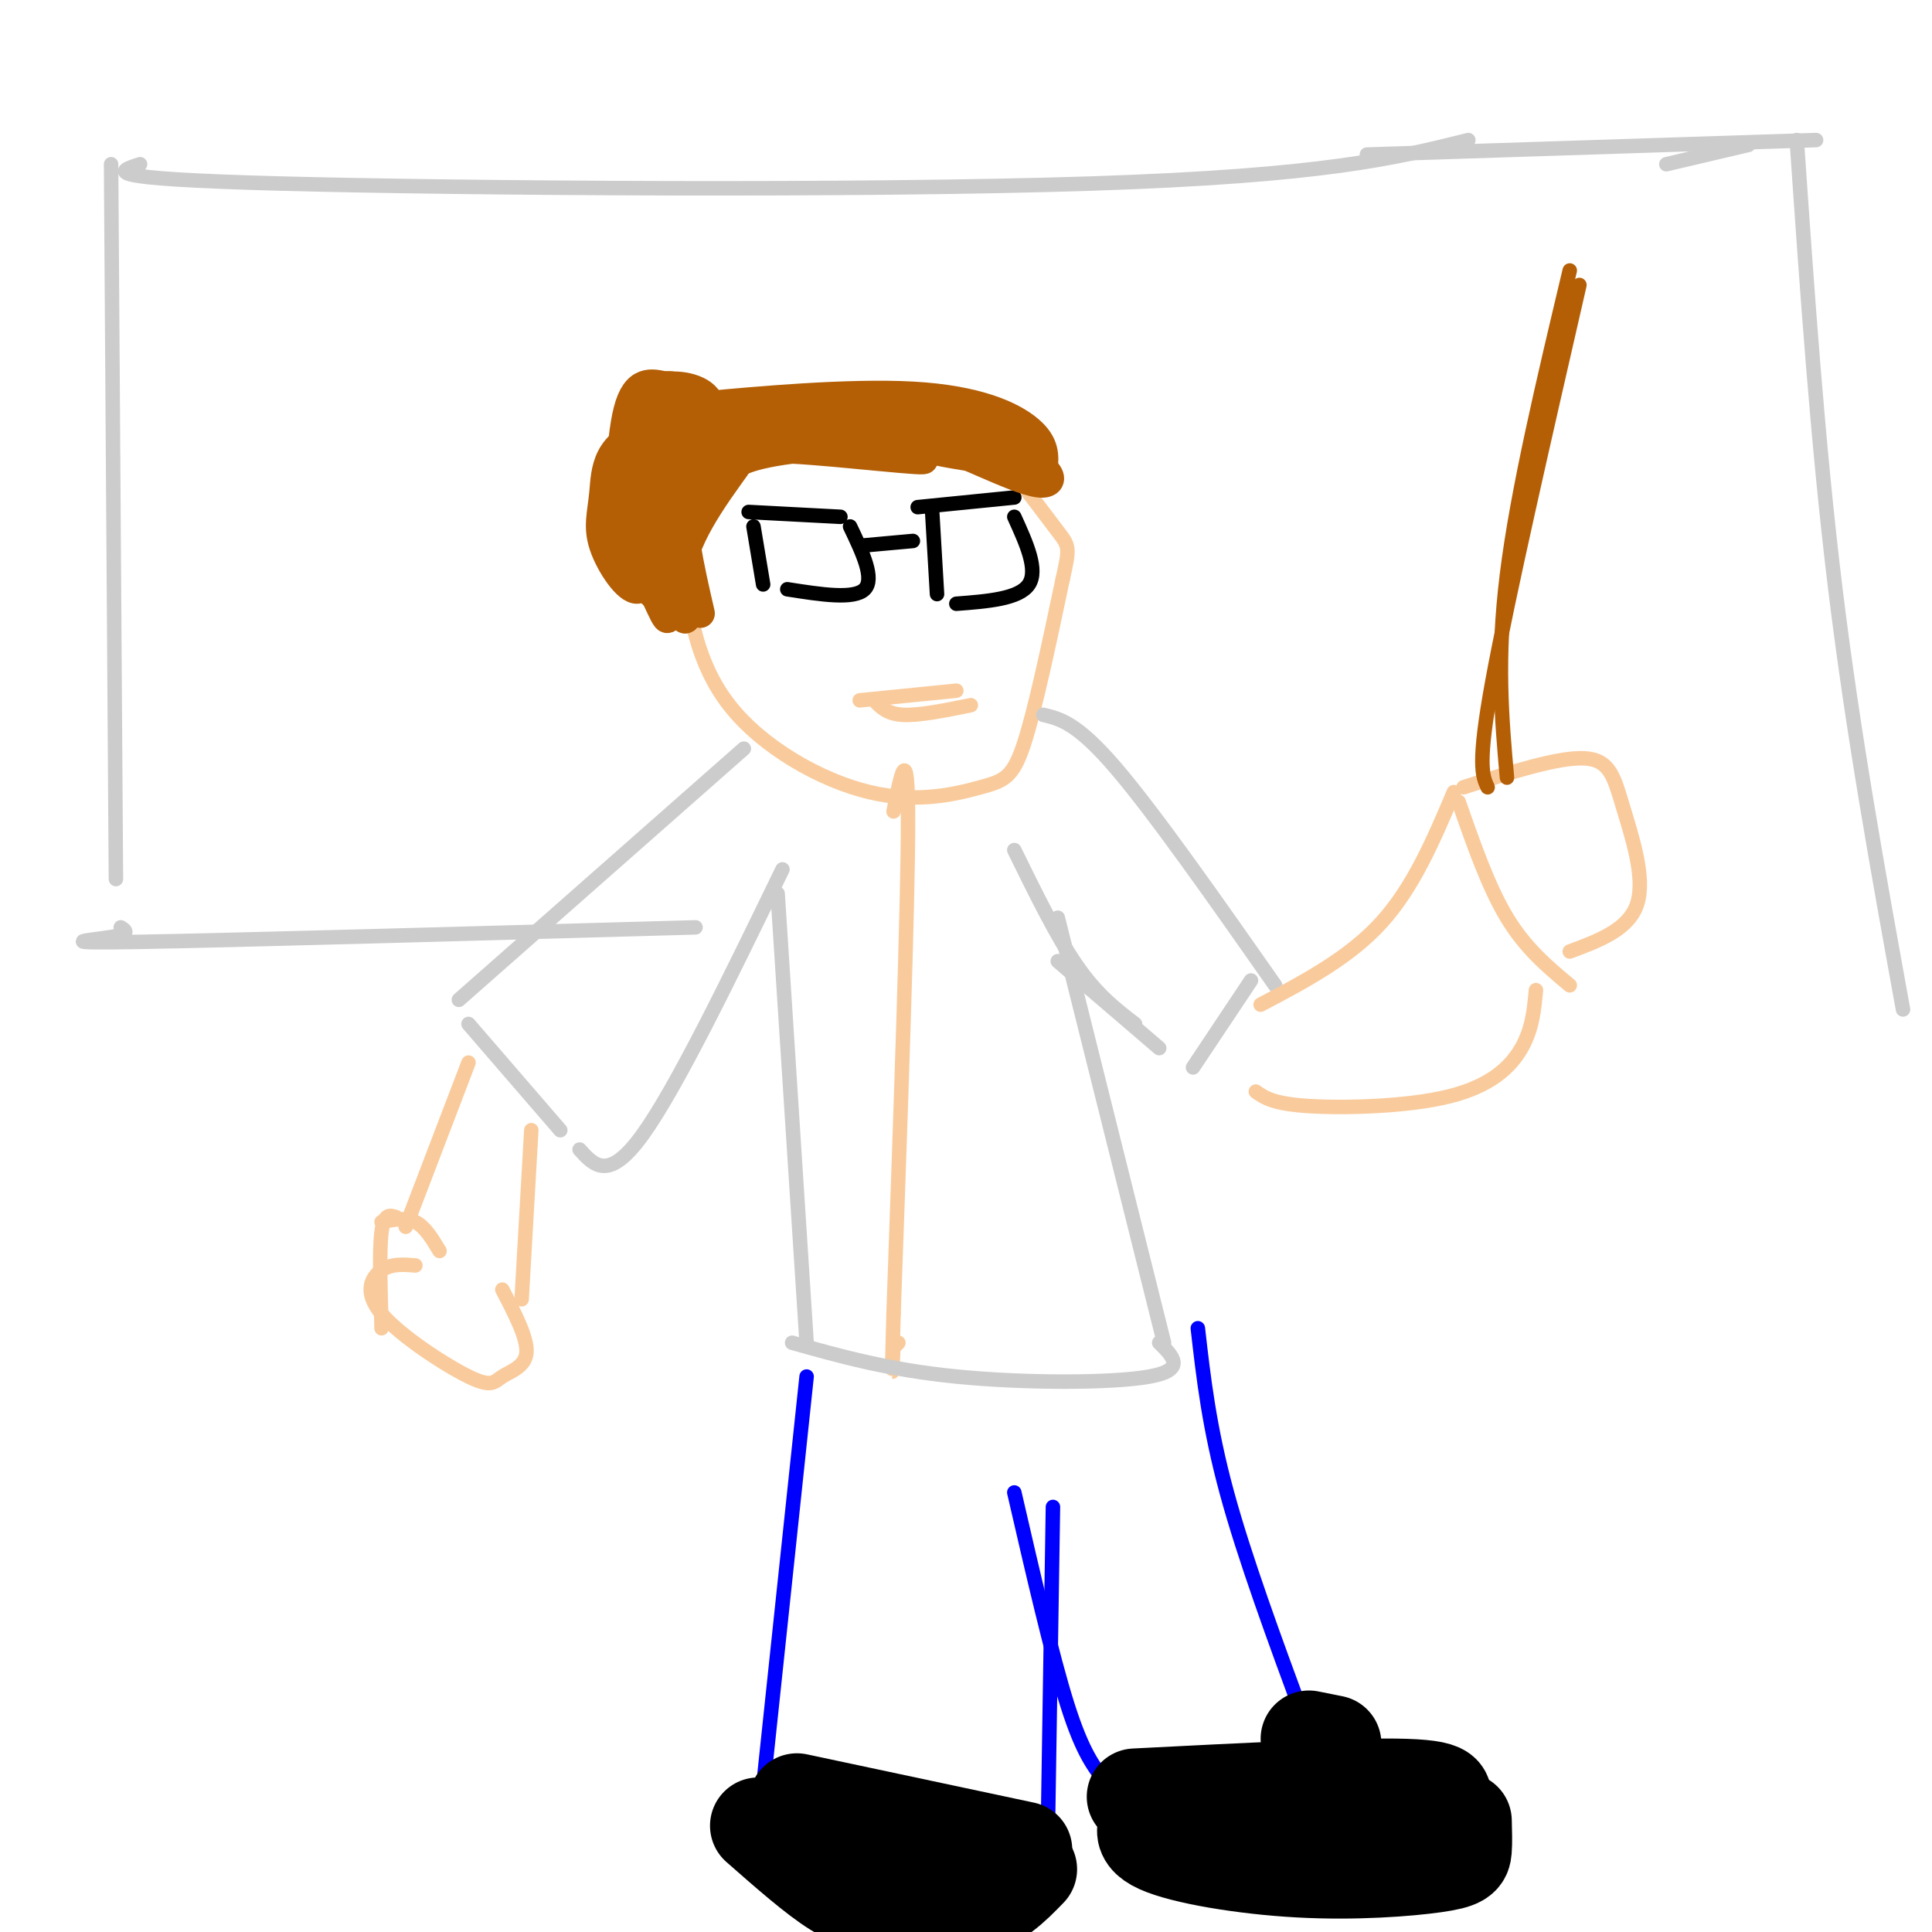 <svg viewBox='0 0 400 400' version='1.1' xmlns='http://www.w3.org/2000/svg' xmlns:xlink='http://www.w3.org/1999/xlink'><g fill='none' stroke='rgb(249,203,156)' stroke-width='3' stroke-linecap='round' stroke-linejoin='round'><path d='M142,102c-0.310,4.677 -0.621,9.354 0,17c0.621,7.646 2.172,18.262 9,27c6.828,8.738 18.933,15.600 29,18c10.067,2.400 18.095,0.338 23,-1c4.905,-1.338 6.687,-1.954 9,-9c2.313,-7.046 5.156,-20.523 8,-34'/><path d='M220,120c1.537,-6.822 1.379,-6.876 -1,-10c-2.379,-3.124 -6.980,-9.316 -10,-13c-3.020,-3.684 -4.459,-4.858 -8,-6c-3.541,-1.142 -9.184,-2.251 -15,-3c-5.816,-0.749 -11.806,-1.139 -18,0c-6.194,1.139 -12.591,3.807 -16,5c-3.409,1.193 -3.831,0.912 -5,4c-1.169,3.088 -3.084,9.544 -5,16'/><path d='M142,113c-0.333,4.667 1.333,8.333 3,12'/></g>
<g fill='none' stroke='rgb(0,0,0)' stroke-width='3' stroke-linecap='round' stroke-linejoin='round'><path d='M156,109c0.000,0.000 2.000,12.000 2,12'/><path d='M155,106c0.000,0.000 19.000,1.000 19,1'/><path d='M176,109c2.583,5.417 5.167,10.833 3,13c-2.167,2.167 -9.083,1.083 -16,0'/><path d='M178,113c0.000,0.000 11.000,-1.000 11,-1'/><path d='M193,106c0.000,0.000 1.000,17.000 1,17'/><path d='M190,105c0.000,0.000 20.000,-2.000 20,-2'/><path d='M210,107c2.500,5.500 5.000,11.000 3,14c-2.000,3.000 -8.500,3.500 -15,4'/></g>
<g fill='none' stroke='rgb(249,203,156)' stroke-width='3' stroke-linecap='round' stroke-linejoin='round'><path d='M185,168c1.500,-7.667 3.000,-15.333 3,2c0.000,17.333 -1.500,59.667 -3,102'/><path d='M185,272c-0.500,18.000 -0.250,12.000 0,6'/><path d='M185,278c0.167,1.000 0.583,0.500 1,0'/></g>
<g fill='none' stroke='rgb(204,204,204)' stroke-width='3' stroke-linecap='round' stroke-linejoin='round'><path d='M154,155c0.000,0.000 -59.000,52.000 -59,52'/><path d='M97,212c0.000,0.000 19.000,22.000 19,22'/><path d='M120,238c3.000,3.333 6.000,6.667 13,-3c7.000,-9.667 18.000,-32.333 29,-55'/><path d='M161,185c0.000,0.000 6.000,93.000 6,93'/><path d='M164,278c9.956,2.800 19.911,5.600 34,7c14.089,1.400 32.311,1.400 40,0c7.689,-1.400 4.844,-4.200 2,-7'/><path d='M219,190c0.000,0.000 22.000,88.000 22,88'/><path d='M216,148c3.500,0.833 7.000,1.667 15,11c8.000,9.333 20.500,27.167 33,45'/><path d='M259,203c0.000,0.000 -12.000,18.000 -12,18'/><path d='M235,212c-3.917,-3.000 -7.833,-6.000 -12,-12c-4.167,-6.000 -8.583,-15.000 -13,-24'/><path d='M219,199c0.000,0.000 21.000,18.000 21,18'/></g>
<g fill='none' stroke='rgb(249,203,156)' stroke-width='3' stroke-linecap='round' stroke-linejoin='round'><path d='M97,220c0.000,0.000 -13.000,34.000 -13,34'/><path d='M110,234c0.000,0.000 -2.000,35.000 -2,35'/><path d='M86,262c-2.456,-0.207 -4.913,-0.415 -7,1c-2.087,1.415 -3.805,4.451 0,9c3.805,4.549 13.133,10.611 18,13c4.867,2.389 5.272,1.105 7,0c1.728,-1.105 4.779,-2.030 5,-5c0.221,-2.970 -2.390,-7.985 -5,-13'/><path d='M79,253c2.500,-0.500 5.000,-1.000 7,0c2.000,1.000 3.500,3.500 5,6'/><path d='M82,252c-1.250,-0.417 -2.500,-0.833 -3,3c-0.500,3.833 -0.250,11.917 0,20'/><path d='M261,208c9.167,-4.833 18.333,-9.667 25,-17c6.667,-7.333 10.833,-17.167 15,-27'/><path d='M260,226c1.798,1.268 3.595,2.536 11,3c7.405,0.464 20.417,0.125 29,-2c8.583,-2.125 12.738,-6.036 15,-10c2.262,-3.964 2.631,-7.982 3,-12'/><path d='M302,166c3.083,8.833 6.167,17.667 10,24c3.833,6.333 8.417,10.167 13,14'/><path d='M303,163c9.833,-3.131 19.667,-6.262 25,-6c5.333,0.262 6.167,3.917 8,10c1.833,6.083 4.667,14.595 3,20c-1.667,5.405 -7.833,7.702 -14,10'/></g>
<g fill='none' stroke='rgb(180,95,6)' stroke-width='3' stroke-linecap='round' stroke-linejoin='round'><path d='M312,161c-1.083,-12.250 -2.167,-24.500 0,-42c2.167,-17.500 7.583,-40.250 13,-63'/><path d='M327,59c-7.417,32.333 -14.833,64.667 -18,82c-3.167,17.333 -2.083,19.667 -1,22'/></g>
<g fill='none' stroke='rgb(0,0,255)' stroke-width='3' stroke-linecap='round' stroke-linejoin='round'><path d='M167,285c0.000,0.000 -9.000,85.000 -9,85'/><path d='M158,371c2.089,2.310 4.179,4.619 10,7c5.821,2.381 15.375,4.833 23,6c7.625,1.167 13.321,1.048 17,0c3.679,-1.048 5.339,-3.024 7,-5'/><path d='M218,312c0.000,0.000 -1.000,64.000 -1,64'/><path d='M248,275c1.167,10.250 2.333,20.500 6,34c3.667,13.500 9.833,30.250 16,47'/><path d='M269,357c-1.583,4.083 -3.167,8.167 -8,10c-4.833,1.833 -12.917,1.417 -21,1'/><path d='M210,309c3.917,17.000 7.833,34.000 11,44c3.167,10.000 5.583,13.000 8,16'/></g>
<g fill='none' stroke='rgb(0,0,0)' stroke-width='20' stroke-linecap='round' stroke-linejoin='round'><path d='M157,378c5.952,5.232 11.905,10.464 16,13c4.095,2.536 6.333,2.375 11,3c4.667,0.625 11.762,2.036 17,1c5.238,-1.036 8.619,-4.518 12,-8'/><path d='M165,373c0.000,0.000 47.000,10.000 47,10'/><path d='M235,372c22.833,-1.167 45.667,-2.333 56,-2c10.333,0.333 8.167,2.167 6,4'/><path d='M240,375c-2.483,2.376 -4.967,4.753 0,7c4.967,2.247 17.383,4.365 29,5c11.617,0.635 22.435,-0.214 28,-1c5.565,-0.786 5.876,-1.510 6,-3c0.124,-1.490 0.062,-3.745 0,-6'/><path d='M276,361c0.000,0.000 -5.000,-1.000 -5,-1'/></g>
<g fill='none' stroke='rgb(249,203,156)' stroke-width='3' stroke-linecap='round' stroke-linejoin='round'><path d='M178,145c0.000,0.000 20.000,-2.000 20,-2'/><path d='M181,145c1.333,1.417 2.667,2.833 6,3c3.333,0.167 8.667,-0.917 14,-2'/></g>
<g fill='none' stroke='rgb(180,95,6)' stroke-width='6' stroke-linecap='round' stroke-linejoin='round'><path d='M145,127c-2.250,-9.750 -4.500,-19.500 -3,-25c1.500,-5.500 6.750,-6.750 12,-8'/><path d='M154,94c-0.893,2.198 -9.126,11.692 -12,20c-2.874,8.308 -0.389,15.429 0,14c0.389,-1.429 -1.317,-11.408 0,-18c1.317,-6.592 5.659,-9.796 10,-13'/><path d='M152,97c2.013,-3.150 2.045,-4.524 12,-4c9.955,0.524 29.833,2.944 27,2c-2.833,-0.944 -28.378,-5.254 -39,-5c-10.622,0.254 -6.321,5.073 -4,7c2.321,1.927 2.660,0.964 3,0'/><path d='M151,97c1.099,-0.750 2.347,-2.626 13,-4c10.653,-1.374 30.711,-2.244 42,0c11.289,2.244 13.809,7.604 9,7c-4.809,-0.604 -16.945,-7.173 -26,-10c-9.055,-2.827 -15.027,-1.914 -21,-1'/><path d='M168,89c-6.534,1.029 -12.370,4.100 -6,4c6.370,-0.100 24.946,-3.373 36,-3c11.054,0.373 14.587,4.392 10,5c-4.587,0.608 -17.293,-2.196 -30,-5'/><path d='M178,90c-13.801,-1.659 -33.303,-3.306 -43,-1c-9.697,2.306 -9.589,8.567 -10,13c-0.411,4.433 -1.341,7.040 0,11c1.341,3.960 4.955,9.274 7,9c2.045,-0.274 2.523,-6.137 3,-12'/><path d='M135,110c0.887,-6.274 1.605,-15.959 3,-20c1.395,-4.041 3.468,-2.436 6,-1c2.532,1.436 5.524,2.705 4,5c-1.524,2.295 -7.564,5.618 -10,11c-2.436,5.382 -1.267,12.823 0,17c1.267,4.177 2.634,5.088 4,6'/><path d='M142,128c-2.810,-5.667 -11.833,-22.833 -9,-32c2.833,-9.167 17.524,-10.333 22,-10c4.476,0.333 -1.262,2.167 -7,4'/><path d='M148,90c-5.392,2.301 -15.373,6.053 -18,12c-2.627,5.947 2.100,14.089 5,20c2.900,5.911 3.973,9.591 3,1c-0.973,-8.591 -3.992,-29.455 -3,-38c0.992,-8.545 5.996,-4.773 11,-1'/><path d='M146,84c10.036,-0.929 29.625,-2.750 43,-2c13.375,0.750 20.536,4.071 24,7c3.464,2.929 3.232,5.464 3,8'/><path d='M216,97c-1.322,-0.150 -6.128,-4.525 -10,-7c-3.872,-2.475 -6.812,-3.051 -18,-4c-11.188,-0.949 -30.625,-2.271 -41,0c-10.375,2.271 -11.687,8.136 -13,14'/><path d='M134,100c-2.467,6.178 -2.133,14.622 -1,19c1.133,4.378 3.067,4.689 5,5'/><path d='M140,85c-3.988,2.637 -7.976,5.274 -10,11c-2.024,5.726 -2.083,14.542 -2,12c0.083,-2.542 0.310,-16.440 2,-23c1.690,-6.560 4.845,-5.780 8,-5'/><path d='M138,80c3.583,-0.476 8.542,0.833 9,4c0.458,3.167 -3.583,8.190 -5,13c-1.417,4.810 -0.208,9.405 1,14'/></g>
<g fill='none' stroke='rgb(204,204,204)' stroke-width='3' stroke-linecap='round' stroke-linejoin='round'><path d='M23,34c0.000,0.000 1.000,148.000 1,148'/><path d='M29,34c-4.689,1.489 -9.378,2.978 29,4c38.378,1.022 119.822,1.578 168,0c48.178,-1.578 63.089,-5.289 78,-9'/><path d='M345,34c0.000,0.000 17.000,-4.000 17,-4'/><path d='M283,32c0.000,0.000 93.000,-3.000 93,-3'/><path d='M372,29c2.167,31.500 4.333,63.000 8,93c3.667,30.000 8.833,58.500 14,87'/><path d='M25,192c1.044,0.667 2.089,1.333 -2,2c-4.089,0.667 -13.311,1.333 6,1c19.311,-0.333 67.156,-1.667 115,-3'/></g>
</svg>